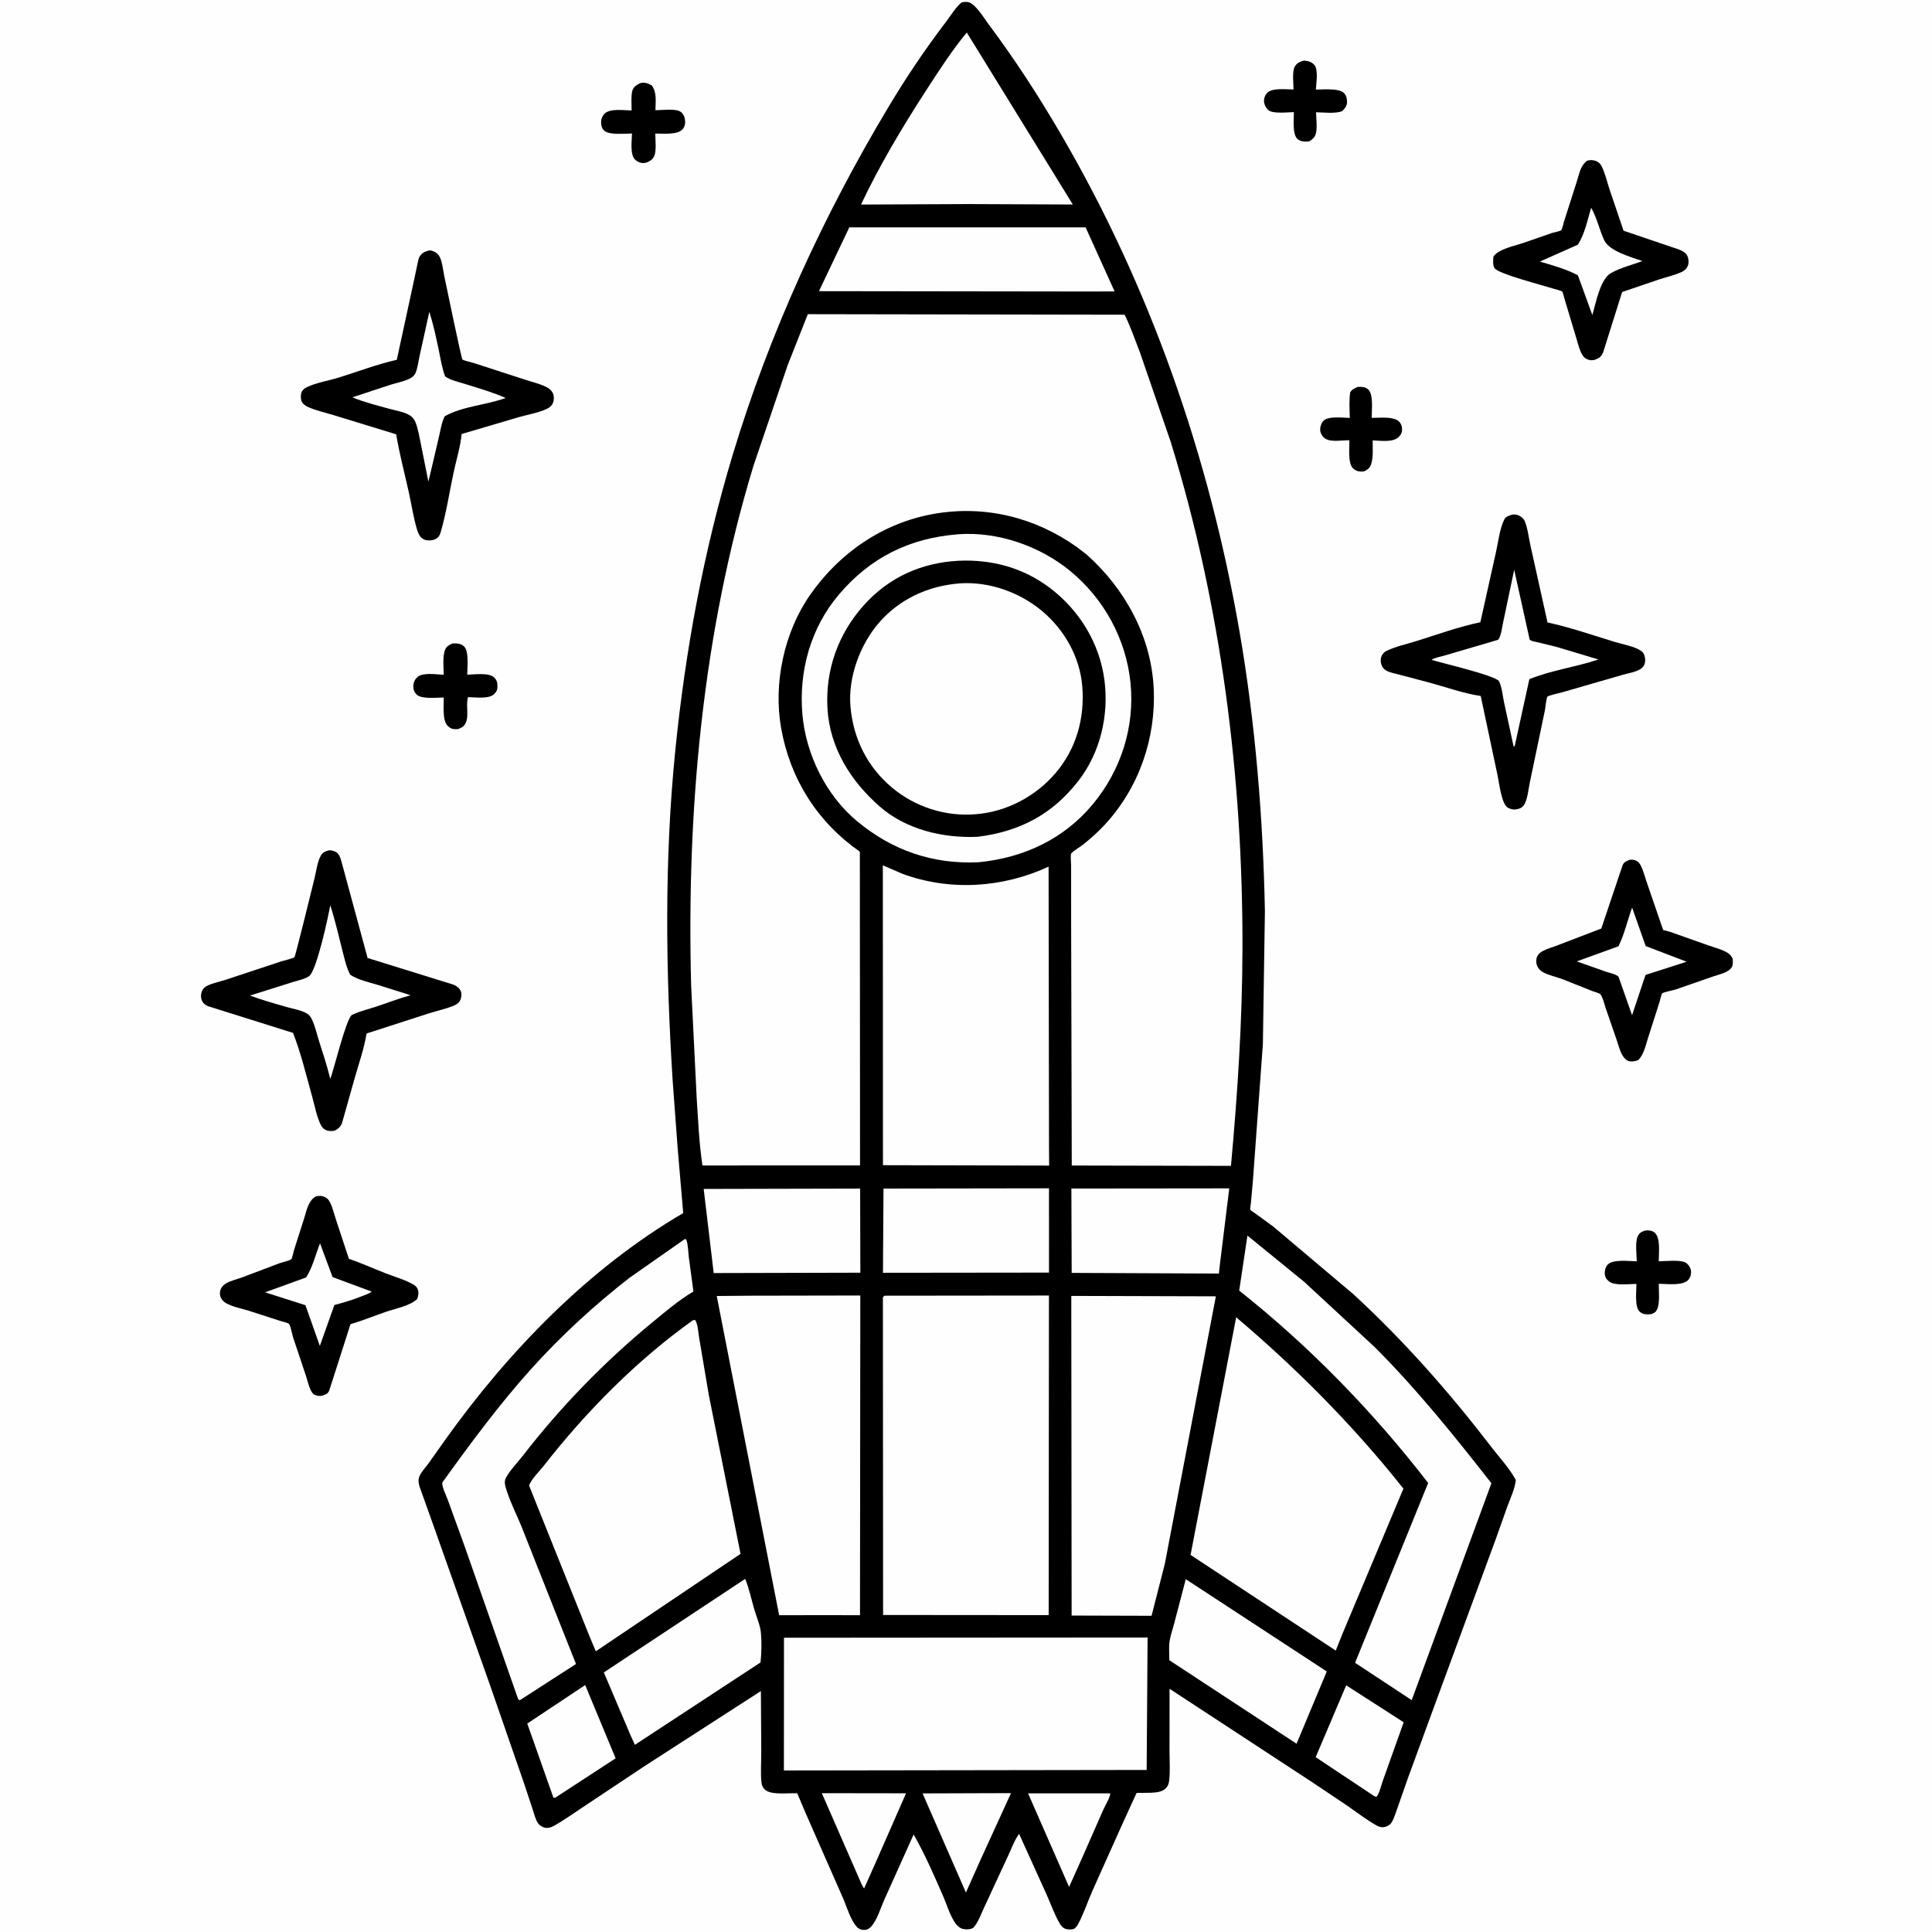 <svg version="1.1" xmlns="http://www.w3.org/2000/svg" style="display: block;" viewBox="0 0 2048 2048" width="1024" height="1024">
<path transform="translate(0,0)" fill="rgb(254,254,254)" d="M -0 -0 L 2048 0 L 2048 2048 L -0 2048 L -0 -0 z"/>
<path transform="translate(0,0)" fill="rgb(0,0,0)" d="M 1382.13 64.187 C 1386.54 64.672 1389.8 65.175 1393.01 68.539 C 1397.84 73.591 1395.19 88.363 1394.86 94.969 C 1402.11 94.962 1418.73 93.232 1424.36 98.347 C 1427.05 100.785 1427.82 104.113 1427.92 107.617 C 1428.04 112.168 1425.86 114.638 1422.82 117.733 C 1415.63 120.805 1403.05 119.071 1395.11 119.027 C 1395.15 125.303 1396.67 136.603 1394.65 142.304 C 1393.27 146.222 1391.01 147.982 1387.5 149.976 C 1383.2 150.276 1378.7 150.291 1375.29 147.216 C 1369.74 142.213 1371.62 126.098 1371.58 118.868 C 1365.28 118.935 1349.56 120.841 1344.75 116.883 C 1342.17 114.757 1340.17 111.083 1339.94 107.74 C 1339.69 104.175 1340.94 100.815 1343.46 98.279 C 1348.75 92.935 1363.93 94.846 1371.21 94.855 C 1371.17 88.82 1369.62 76.07 1372.38 70.924 C 1374.76 66.493 1377.71 65.707 1382.13 64.187 z"/>
<path transform="translate(0,0)" fill="rgb(0,0,0)" d="M 1439.15 410.137 C 1443.34 410.071 1447.31 409.884 1450.53 412.996 C 1456.05 418.319 1454.02 435.599 1454.06 442.967 C 1461.82 443.026 1476.54 441.19 1482.53 446.4 C 1484.92 448.485 1486.15 451.417 1486.25 454.568 C 1486.38 458.429 1485.2 460.812 1482.45 463.418 C 1476.25 469.289 1463.17 467.023 1455.08 466.845 C 1455.03 474.538 1455.93 485.137 1453.34 492.446 C 1451.99 496.242 1449.78 497.763 1446.31 499.5 C 1444.99 499.758 1444.48 499.914 1443 499.895 C 1439.24 499.847 1436.47 498.741 1433.9 496.043 C 1428.69 490.572 1430.54 474.029 1430.43 466.707 C 1423.02 466.481 1411.02 469.035 1404.72 464.925 C 1402.07 463.198 1399.84 459.674 1399.5 456.51 C 1399.13 453 1400.48 448.501 1402.99 445.984 C 1408.2 440.782 1423.74 442.932 1430.86 443.015 C 1430.62 434.047 1429.97 424.905 1431.24 416 C 1433.03 412.671 1435.85 411.725 1439.15 410.137 z"/>
<path transform="translate(0,0)" fill="rgb(0,0,0)" d="M 677.791 88.5 L 679.054 88.051 C 683.246 86.997 687.199 88.417 690.794 90.5 C 696.552 97.507 694.86 108.212 694.785 116.848 C 701.249 116.785 716.094 114.911 721.16 118.299 C 723.894 120.129 725.443 122.908 725.995 126.113 C 726.687 130.132 726.243 133.997 723.5 137.103 C 718.046 143.278 702.275 141.449 694.607 141.573 C 694.64 147.516 696.088 160.302 693.415 165.649 C 691.587 169.307 689.155 170.755 685.5 172.257 C 684.317 172.492 682.738 172.911 681.5 172.851 C 678.211 172.69 675.396 171.4 673.084 169.071 C 667.613 163.56 669.844 149.035 669.934 141.496 C 662.818 141.524 646.644 143.339 640.999 138.861 C 638.206 136.646 637.361 133.742 637.196 130.269 C 637.021 126.582 638.35 123.071 640.954 120.435 C 646.666 114.649 661.803 116.998 669.535 117.107 C 669.572 110.87 668.784 102.654 670.179 96.666 C 671.162 92.45 674.249 90.485 677.791 88.5 z"/>
<path transform="translate(0,0)" fill="rgb(0,0,0)" d="M 1743.6 1304.5 L 1745.87 1304.24 C 1748.79 1304.17 1752.19 1304.87 1754.3 1306.9 C 1760.46 1312.82 1758.3 1328.82 1758.34 1337 C 1765.32 1336.99 1780.81 1335.12 1786.72 1338.4 C 1789.6 1339.99 1792.02 1343.58 1792.48 1346.82 C 1792.97 1350.22 1792.08 1353.87 1789.87 1356.5 C 1784.1 1363.37 1766.54 1360.9 1758.35 1360.84 C 1758.3 1368.19 1759.82 1381.8 1756.5 1388.23 C 1754.96 1391.21 1753.43 1391.83 1750.5 1393 L 1748 1393.25 C 1744.05 1393.4 1740.76 1393.04 1737.86 1390.14 C 1732.62 1384.9 1734.7 1368.21 1734.7 1361.02 C 1727.23 1361.01 1712.1 1363.05 1706.16 1358.74 C 1703.23 1356.62 1701.49 1354.18 1701.13 1350.5 C 1700.81 1347.33 1701.89 1343.01 1704.11 1340.66 C 1709.97 1334.49 1727 1336.97 1735.02 1337.05 C 1734.95 1330.14 1733.18 1316.8 1735.98 1310.7 C 1737.76 1306.81 1739.89 1305.9 1743.6 1304.5 z"/>
<path transform="translate(0,0)" fill="rgb(0,0,0)" d="M 479.876 682.033 C 484.31 681.997 488.729 681.978 492.055 685.361 C 497.353 690.749 495.29 707.79 495.32 715.187 C 502.895 715.064 517.869 712.752 523.684 718.007 C 526.83 720.85 527.417 724.073 527.298 728.178 C 527.196 731.709 526.184 733.549 523.628 735.917 C 517.901 741.223 503.726 739.094 496.197 738.97 C 493.467 747.165 497.386 758.309 493.707 766.235 C 491.839 770.258 489.425 771.378 485.5 772.843 L 484.537 772.918 C 480.164 773.191 477.744 772.495 474.571 769.448 C 468.63 763.744 470.563 747.385 470.379 739.373 C 463.197 739.447 447.151 741.367 441.698 736.305 C 439.232 734.017 438.056 730.821 438.114 727.5 C 438.181 723.62 439.657 720.193 442.591 717.634 C 448.477 712.502 462.841 715.033 470.367 715.279 C 470.237 707.71 468.982 695.334 471.92 688.5 C 473.475 684.882 476.474 683.541 479.876 682.033 z"/>
<path transform="translate(0,0)" fill="rgb(0,0,0)" d="M 1682.16 170.5 C 1685.31 169.326 1689.47 169.553 1692.51 170.989 C 1694.92 172.127 1696.51 173.742 1697.73 176.099 C 1701.37 183.172 1703.45 192.369 1705.94 200 L 1721.02 244.554 L 1772.28 261.968 C 1777.65 263.794 1786.36 265.803 1788.77 271.488 C 1790.11 274.637 1790.37 278.797 1789.09 282 C 1788.06 284.588 1785.92 286.665 1783.44 287.896 C 1776.28 291.456 1767.31 293.46 1759.66 295.888 L 1719.52 309.565 L 1699.47 373.312 C 1697.44 378.144 1695.32 379.605 1690.5 381.425 C 1689.19 381.658 1687.84 381.951 1686.5 381.86 C 1683.5 381.657 1680.35 380.211 1678.5 377.835 C 1674.45 372.623 1672.72 364.109 1670.79 357.877 L 1658.28 316.237 C 1657.94 315.132 1656.72 309.752 1656.03 309.107 C 1654.87 308.009 1648.05 306.442 1646.24 305.859 C 1635.87 302.506 1588.28 290.388 1584.26 284.26 C 1582.22 281.139 1582.76 275.547 1583.12 272 C 1588.27 264.039 1605.89 260.58 1614.62 257.574 L 1645.26 246.951 C 1646.83 246.438 1654.04 244.976 1654.91 244.117 C 1655.94 243.108 1657.41 236.479 1657.89 234.922 L 1671.38 192.732 C 1674.2 184.308 1674.89 176.349 1682.16 170.5 z"/>
<path transform="translate(0,0)" fill="rgb(254,254,254)" d="M 1686.67 220.225 C 1692.91 231.034 1695.29 243.257 1700.46 254.5 C 1705.95 266.445 1729.48 272.589 1741.06 276.748 C 1730.04 280.817 1717.93 283.7 1707.66 289.496 C 1696.18 295.977 1691.51 321.896 1687.94 333.958 L 1672.64 291.847 C 1660.42 285.254 1645.65 281.246 1632.36 277.269 L 1672.51 259.434 C 1679.91 248.249 1682.83 233.043 1686.67 220.225 z"/>
<path transform="translate(0,0)" fill="rgb(0,0,0)" d="M 334.285 1268.5 C 337.527 1267.38 341.267 1267.39 344.374 1268.96 C 346.134 1269.84 347.736 1271.07 348.783 1272.76 C 352.324 1278.48 354.129 1286.85 356.258 1293.24 L 369.847 1334.39 C 382.83 1338.77 395.63 1344.65 408.425 1349.63 C 418.032 1353.38 429.576 1356.59 438.427 1361.79 C 440.385 1362.94 442.157 1364.69 442.924 1366.88 C 444.082 1370.18 443.429 1373.91 442.2 1377.06 C 434.642 1384.31 418.513 1387.31 408.398 1390.82 C 396.095 1395.09 384.022 1400.06 371.512 1403.7 L 349.028 1474 C 347.414 1477.57 345.895 1477.85 342.5 1479.2 C 341.364 1479.48 340.188 1479.82 339 1479.76 C 336.13 1479.6 333.177 1479.04 331.292 1476.74 C 327.911 1472.63 326.064 1463.62 324.329 1458.47 L 310.601 1417.43 C 309.684 1414.39 308.181 1405.71 306.431 1403.5 C 305.424 1402.22 298.625 1400.72 296.74 1400.12 L 262.939 1389.19 C 255.382 1386.81 240.295 1384.25 235.528 1377.91 C 233.378 1375.05 232.664 1371.97 233.421 1368.49 C 234.162 1365.08 236.21 1362.59 239.136 1360.76 C 244.237 1357.56 251.282 1356.08 257 1353.96 L 296.477 1339.01 C 299.242 1338.05 306.905 1336.4 308.922 1334.7 C 309.524 1334.2 311.442 1325.99 311.796 1324.75 L 322.322 1291.8 C 324.973 1283.62 326.573 1273.31 334.285 1268.5 z"/>
<path transform="translate(0,0)" fill="rgb(254,254,254)" d="M 339.241 1318.01 L 352.545 1353.77 L 394.002 1369.15 C 390.965 1371.51 386.923 1372.72 383.357 1374.14 C 373.88 1377.93 364.291 1380.73 354.444 1383.38 L 339.044 1426.7 L 323.774 1383.56 L 281.009 1369.92 L 324.418 1354.15 C 331.108 1344.43 334.75 1329.1 339.241 1318.01 z"/>
<path transform="translate(0,0)" fill="rgb(0,0,0)" d="M 1727.42 911.5 C 1729.83 910.973 1732.28 911.302 1734.5 912.421 C 1736.5 913.431 1738.2 915.348 1739.19 917.33 C 1742.29 923.501 1744.05 930.956 1746.4 937.511 L 1763 985.843 L 1769.95 987.648 L 1810.79 1002.11 C 1817.24 1004.43 1825.89 1006.51 1831.62 1010.22 C 1834.25 1011.91 1835.39 1013.77 1836.8 1016.5 C 1836.79 1020.57 1837.53 1023.45 1834.69 1026.7 C 1830.68 1031.31 1821.02 1033.34 1815.38 1035.3 L 1775.81 1049.04 C 1773.04 1049.9 1763.5 1051.65 1761.98 1053.03 C 1761.18 1053.76 1759.6 1060.79 1759.18 1062.15 L 1747.07 1100 C 1744.64 1107.62 1742.6 1117.68 1736.87 1123.5 C 1734.14 1125.02 1729.18 1125.73 1726.13 1124.7 C 1723.9 1123.94 1721.63 1121.4 1720.35 1119.5 C 1717.24 1114.88 1715.56 1107.63 1713.71 1102.31 L 1701.98 1068.28 C 1700.7 1064.46 1698.91 1056.78 1696.36 1053.85 C 1695.53 1052.89 1689.45 1051.14 1688.04 1050.59 L 1655.91 1037.83 C 1649.4 1035.4 1642.02 1033.94 1635.87 1030.7 C 1633.28 1029.34 1630.9 1027.05 1629.68 1024.36 C 1628.27 1021.26 1628.01 1017.05 1629.45 1013.94 C 1630.46 1011.76 1632.2 1010.01 1634.25 1008.79 C 1639.38 1005.75 1645.84 1004.13 1651.39 1001.94 L 1697.45 984.277 L 1720.08 917 C 1721.62 913.689 1724.18 912.638 1727.42 911.5 z"/>
<path transform="translate(0,0)" fill="rgb(254,254,254)" d="M 1730.1 962.086 L 1744.52 1002.87 L 1787.87 1019.47 L 1744.31 1033.47 L 1730.04 1076.17 L 1715.69 1035.33 C 1712.98 1032.62 1706.45 1031.42 1702.65 1030.14 L 1671.39 1019.12 L 1715.64 1003.11 C 1721.86 990.647 1725.26 975.33 1730.1 962.086 z"/>
<path transform="translate(0,0)" fill="rgb(0,0,0)" d="M 454.994 265.5 C 456.559 265.52 456.338 265.4 457.613 265.757 C 460.735 266.634 463.611 268.279 465.411 271.078 C 468.856 276.434 469.712 287.214 471.156 293.69 C 473.221 302.955 488.751 379.279 490.251 381.153 C 490.927 381.999 500.66 384.333 502.421 384.879 L 555.239 402.031 C 563.078 404.633 571.819 406.625 579.193 410.272 C 581.877 411.599 584.344 413.515 585.774 416.2 C 587.484 419.409 587.529 424.215 586.007 427.5 C 584.812 430.076 582.71 431.931 580.188 433.168 C 571.361 437.495 559.227 439.552 549.682 442.273 L 489.381 460.061 C 488.007 473.789 483.464 488.378 480.601 501.931 C 476.332 522.144 473.104 543.479 467.395 563.272 C 466.682 565.744 465.83 568.436 463.714 570.082 C 459.92 573.035 456.067 573.106 451.5 572.623 C 450.173 572.08 448.694 571.552 447.5 570.723 C 445.096 569.052 443.365 565.367 442.5 562.685 C 438.389 549.93 436.397 535.468 433.468 522.291 C 428.899 501.732 423.409 481.147 419.954 460.379 L 353.499 440.024 C 344.582 437.215 334.299 435.127 325.878 431.132 C 323.02 429.776 320.141 427.428 319.313 424.235 C 318.655 421.694 318.658 417.333 319.965 415.05 C 321.225 412.85 323.089 411.462 325.352 410.383 C 335.412 405.587 348 403.625 358.701 400.343 C 379.286 394.029 399.563 386.095 420.611 381.436 L 437.913 301.564 L 442.224 281.305 C 442.858 278.494 443.402 274.141 444.981 271.713 C 447.52 267.808 450.62 266.528 454.994 265.5 z"/>
<path transform="translate(0,0)" fill="rgb(254,254,254)" d="M 455.119 330.492 C 459.325 343.743 462.323 357.765 465.166 371.382 C 467.106 380.669 468.461 390.094 471.868 398.989 C 477.352 403.085 486.638 405.013 493.233 407.099 C 507.685 411.67 522.084 415.683 535.982 421.857 C 515.438 429.504 490.532 430.473 471.412 441.274 C 468.013 448.124 466.819 456.673 465.059 464.141 L 454.124 510.599 L 446.254 471.24 C 444.564 463.398 443.264 454.139 440.084 446.786 C 438.878 443.996 436.607 441.541 434 440.008 C 428.309 436.661 420.008 435.323 413.575 433.57 C 400.308 429.953 386.274 426.483 373.57 421.18 L 413.874 407.867 C 420.465 405.778 429.818 404.066 435.642 400.622 C 437.505 399.521 439.289 397.807 440.236 395.839 C 442.696 390.728 443.513 382.975 444.769 377.411 L 455.119 330.492 z"/>
<path transform="translate(0,0)" fill="rgb(0,0,0)" d="M 348.21 901.5 C 350.903 900.909 354.124 902.008 356.464 903.389 C 360.197 905.593 361.344 911.279 362.482 915.188 L 370.896 946.232 L 389.657 1015.5 L 481.049 1043.89 C 484.216 1045.31 487.533 1047.76 488.648 1051.22 C 489.682 1054.42 488.964 1058.48 487.287 1061.29 C 486.075 1063.33 483.895 1064.74 481.79 1065.68 C 473.169 1069.5 463.05 1071.46 454.031 1074.41 L 388.595 1095.55 C 385.963 1111.55 380.276 1127.77 375.827 1143.37 L 362.811 1189.61 C 361.234 1194.46 358.939 1196.42 354.5 1198.65 C 351.398 1198.97 348.595 1199.28 345.665 1197.98 C 342.81 1196.71 341.402 1195.11 340.038 1192.38 C 335.661 1183.59 333.717 1172.49 331.064 1163 C 324.762 1140.46 319.126 1116.68 310.638 1094.91 L 220.542 1066.62 C 217.034 1065.17 214.9 1063.2 213.64 1059.5 C 212.241 1055.39 213.477 1049.68 216.804 1046.79 C 221.273 1042.92 233.08 1040.64 238.93 1038.69 L 298.678 1018.92 C 301.311 1018.07 310.402 1016.15 312.107 1014.63 C 313.214 1013.64 331.013 940.556 333.403 931.038 C 335.225 923.779 336.416 913.327 340.092 907 C 342.104 903.537 344.49 902.565 348.21 901.5 z"/>
<path transform="translate(0,0)" fill="rgb(254,254,254)" d="M 350.092 959.638 C 355.163 975.063 358.832 991.652 362.922 1007.41 C 365.21 1016.23 366.983 1025.15 371.236 1033.26 C 379.731 1038.79 390.477 1041.04 400.112 1043.94 L 435.222 1054.96 C 422.588 1058.46 410.455 1063.21 398.025 1067.3 C 390.531 1069.77 382.556 1071.59 375.385 1074.88 C 374.476 1075.3 373.417 1075.5 372.673 1076.17 C 366.502 1081.73 354.305 1132.38 350.116 1143.74 C 346.903 1130.31 342.418 1116.95 338.265 1103.79 C 335.911 1096.33 334.161 1088.32 330.915 1081.21 C 329.697 1078.55 328.216 1076.21 325.702 1074.59 C 320.055 1070.97 310.892 1069.46 304.459 1067.63 C 291.301 1063.88 277.802 1060.11 264.98 1055.33 L 310.421 1041.02 C 315.387 1039.44 323.66 1037.77 327.804 1034.63 C 335.638 1028.68 347.881 972.325 350.092 959.638 z"/>
<path transform="translate(0,0)" fill="rgb(0,0,0)" d="M 1603.06 545.5 C 1606.11 545.062 1608.96 545.651 1611.58 547.314 C 1613.25 548.375 1615.21 550.047 1616.04 551.866 C 1619.41 559.271 1620.51 570.148 1622.35 578.293 L 1640.43 659.822 C 1664.49 665.047 1688.31 673.309 1711.86 680.515 C 1720.13 683.046 1732.83 685.096 1739.73 690.087 C 1742.5 692.089 1743.42 694.573 1743.82 697.875 C 1744.36 702.278 1743.25 706.263 1739.5 708.866 C 1734.35 712.441 1725.25 713.829 1719.1 715.625 L 1655.7 733.944 C 1653.04 734.694 1641.29 737.27 1640.3 738.481 C 1639.28 739.713 1638.02 751.044 1637.64 753.032 L 1621.75 829.1 C 1620.21 835.9 1619.3 848.969 1614.78 854.227 C 1612.27 857.148 1609.15 857.762 1605.5 858.139 C 1602.92 858.087 1599.93 857.336 1597.82 855.772 C 1591.39 850.997 1589.14 829.425 1587.38 821.46 L 1569.63 737.774 C 1550.81 734.978 1531.45 727.89 1512.96 722.99 L 1482.53 714.96 C 1478.5 713.854 1473.12 712.913 1469.5 710.851 C 1466.88 709.358 1465.03 707.007 1464.2 704.116 C 1463.24 700.755 1463.36 697.137 1465.26 694.098 C 1466.52 692.074 1467.84 690.883 1469.97 689.857 C 1479.66 685.203 1491.83 682.59 1502.2 679.325 C 1524.31 672.359 1546.53 664.374 1569.23 659.588 L 1585.75 585.532 C 1588.26 574.492 1589.69 560.131 1594.85 550.22 C 1596.28 547.48 1600.34 546.388 1603.06 545.5 z"/>
<path transform="translate(0,0)" fill="rgb(254,254,254)" d="M 1605.1 603.951 L 1621.51 678.005 C 1623.53 679.833 1626.33 679.973 1628.96 680.59 L 1650.02 685.752 L 1694.39 699.058 C 1670.57 707.172 1644.32 710.431 1621.17 719.974 L 1605.73 790.5 L 1604.56 791.627 L 1594.25 743.982 C 1592.9 737.583 1592.06 728.039 1589.1 722.266 C 1585.99 716.171 1527.38 702.668 1517.51 699.458 C 1519.91 697.412 1527.5 696.026 1530.68 695.063 L 1588.14 678.194 C 1591.29 674.206 1592.35 664.467 1593.46 659.424 L 1605.1 603.951 z"/>
<path transform="translate(0,0)" fill="rgb(0,0,0)" d="M 1019.43 2.5 C 1022.23 2.033 1024.67 1.637 1027.42 2.582 C 1034.67 5.078 1043.2 19.376 1047.99 25.779 C 1075.53 62.614 1100.29 100.717 1123.53 140.396 C 1219.13 303.654 1281.98 484.068 1314.09 670.304 C 1330.82 767.376 1338.9 867.279 1340.85 965.716 L 1338.71 1106.66 L 1328.26 1250.01 L 1326.1 1274.59 C 1325.97 1276.01 1324.95 1281.21 1325.38 1282.36 C 1325.65 1283.09 1328.89 1285.03 1329.65 1285.57 L 1349.56 1300.1 L 1434.66 1371.94 C 1488.16 1421.17 1536.72 1476.24 1580.91 1533.91 C 1589.54 1545.17 1600.18 1556.43 1606.84 1568.91 C 1605.76 1578.44 1601.06 1588.19 1597.75 1597.19 L 1585.75 1631.02 L 1520.91 1807.25 L 1492.34 1885.19 L 1481.1 1917.33 C 1479.35 1922 1477.81 1927.58 1475.19 1931.82 C 1473.69 1934.25 1470.8 1935.97 1468.06 1936.63 C 1464.85 1937.4 1461.87 1936.6 1459.06 1935 C 1448.65 1929.08 1438.64 1921.44 1428.81 1914.57 L 1391.61 1889.62 L 1239.79 1790.18 L 1239.74 1855.9 C 1239.74 1866.36 1240.6 1877.67 1239.31 1888 C 1237.54 1902.18 1221.49 1900.15 1210.9 1900.53 C 1209.83 1900.57 1205.53 1900.37 1204.79 1900.73 C 1204.79 1900.73 1203.54 1903.4 1203.47 1903.55 L 1189.18 1934.82 L 1157.76 2004.91 C 1152.81 2016.19 1148.75 2028.71 1142.91 2039.5 C 1141.95 2041.28 1140.49 2043.55 1138.64 2044.54 C 1136.48 2045.7 1131.87 2045.45 1129.61 2044.71 C 1126.52 2043.7 1124.62 2041.14 1123.06 2038.47 C 1117.85 2029.5 1114.16 2018.97 1109.94 2009.44 L 1080.27 1943.92 C 1075.53 1950.37 1072.14 1959.77 1068.68 1967.11 L 1043.02 2022.48 C 1039.8 2029.39 1036.82 2038.23 1031.5 2043.78 C 1027.97 2045.39 1024.3 2045.63 1020.5 2044.68 C 1016.51 2043.68 1013.46 2040 1011.39 2036.67 C 1006.44 2028.71 1003.61 2018.81 999.84 2010.19 C 990.312 1988.37 980.361 1965.29 968.48 1944.68 L 937.606 2013.3 C 933.741 2021.95 930.121 2034.17 924.266 2041.38 C 922.286 2043.82 919.712 2045.6 916.5 2045.82 C 913.695 2046 910.417 2044.9 908.5 2042.83 C 901.393 2035.14 897.506 2020.84 893.23 2011.19 L 853.94 1921.82 L 846.68 1904.72 C 846.509 1904.32 845.24 1901.08 845.115 1901 C 844.813 1900.8 840.289 1900.96 839.608 1900.95 C 831.714 1900.87 816.208 1902.62 810.488 1896.73 C 808.589 1894.78 807.519 1892.56 807.223 1889.86 C 806.088 1879.48 806.986 1868.19 806.977 1857.68 L 806.576 1792.61 L 683.396 1872.06 L 619 1914.92 C 608.443 1921.81 597.809 1929.57 586.813 1935.7 C 584.314 1937.09 581.369 1937.9 578.5 1937.6 C 575.216 1937.25 571.225 1934.53 569.637 1931.68 C 567.18 1927.27 565.845 1921.54 564.259 1916.75 L 554.729 1888.17 L 519.701 1787.07 L 457.935 1612.78 L 444.813 1576.07 C 443.749 1572.7 443.163 1569.42 444.256 1565.97 C 445.825 1561.01 451.019 1555.68 454.074 1551.5 L 471.425 1526.99 C 538.687 1432.65 623.676 1344.74 724.236 1285.92 L 718.371 1217.5 L 712.976 1144.5 C 705.701 1028.86 704.165 912.041 715.732 796.603 C 726.447 689.669 745.864 584.005 777.018 481.05 C 816.038 352.102 872.969 228.146 942.233 112.709 C 961.003 81.427 980.998 51.683 1003.13 22.7 C 1008.22 16.032 1012.93 7.817 1019.43 2.5 z"/>
<path transform="translate(0,0)" fill="rgb(254,254,254)" d="M 1089.79 1901.01 L 1176.91 1901.03 C 1176.98 1905 1171.42 1914.12 1169.64 1918.18 L 1147.01 1969.6 L 1133.27 2000.24 L 1089.79 1901.01 z"/>
<path transform="translate(0,0)" fill="rgb(254,254,254)" d="M 871.181 1900.85 L 960.431 1900.98 L 929.387 1971.75 L 916.021 2001.79 C 913.595 1998.73 912.145 1994.43 910.528 1990.85 L 900.639 1968.29 L 871.181 1900.85 z"/>
<path transform="translate(0,0)" fill="rgb(254,254,254)" d="M 977.972 1901.09 L 1071.72 1900.79 L 1039.5 1971.25 L 1023.91 2006.15 L 977.972 1901.09 z"/>
<path transform="translate(0,0)" fill="rgb(254,254,254)" d="M 1427.02 1786.53 L 1487.96 1825.67 L 1465.88 1887.59 C 1463.93 1892.87 1462.55 1900.63 1459.02 1904.87 L 1456.5 1903.82 L 1394.67 1862.67 L 1427.02 1786.53 z"/>
<path transform="translate(0,0)" fill="rgb(254,254,254)" d="M 620.325 1786.24 L 652.585 1863.89 L 589.597 1904.97 C 587.983 1906.11 588.944 1905.8 586.615 1905.5 L 558.931 1827.05 L 620.325 1786.24 z"/>
<path transform="translate(0,0)" fill="rgb(254,254,254)" d="M 1256.96 1674.01 L 1406.44 1771.83 L 1379.02 1837.37 L 1374.42 1848.43 L 1239.53 1759.9 C 1239.55 1753.23 1238.83 1745.56 1239.93 1739 C 1240.95 1732.9 1243.21 1726.81 1244.73 1720.8 L 1256.96 1674.01 z"/>
<path transform="translate(0,0)" fill="rgb(254,254,254)" d="M 745.937 1260.33 L 911.779 1259.95 L 911.996 1349.11 L 756.554 1349.49 L 745.937 1260.33 z"/>
<path transform="translate(0,0)" fill="rgb(254,254,254)" d="M 789.95 1673.67 C 794.138 1683.88 796.45 1695.39 799.568 1705.98 C 801.833 1713.68 805.792 1722.59 806.56 1730.5 C 807.552 1740.72 807.232 1752.06 806.185 1762.26 L 673.015 1849.58 L 668.89 1840.6 L 640.089 1772.84 L 789.95 1673.67 z"/>
<path transform="translate(0,0)" fill="rgb(254,254,254)" d="M 1135.7 1259.9 L 1303.08 1259.72 L 1293.19 1339.88 L 1292.09 1350.02 L 1136.03 1349.32 L 1135.7 1259.9 z"/>
<path transform="translate(0,0)" fill="rgb(254,254,254)" d="M 936.541 1259.93 L 1111.97 1259.67 L 1111.99 1349 L 935.983 1349.2 L 936.541 1259.93 z"/>
<path transform="translate(0,0)" fill="rgb(254,254,254)" d="M 900.295 241.026 L 1150.8 241.029 L 1181.54 308.942 L 1150.5 309.008 L 868.146 308.643 L 900.295 241.026 z"/>
<path transform="translate(0,0)" fill="rgb(254,254,254)" d="M 1024.82 34.471 L 1137.25 216.78 L 1026.5 216.324 L 912.71 216.831 C 932.253 175.481 956.144 135.364 980.984 97 C 994.81 75.647 1008.6 54.106 1024.82 34.471 z"/>
<path transform="translate(0,0)" fill="rgb(254,254,254)" d="M 725.896 1313.5 L 727.355 1313.76 C 729.464 1319.24 729.451 1326.57 730.143 1332.47 L 735.044 1369.03 C 719.554 1378.23 705.587 1390.17 691.698 1401.6 C 640.726 1443.53 594.721 1490.85 554.285 1543.04 C 548.572 1550.42 540.822 1558.26 536.378 1566.35 C 534.596 1569.6 535.003 1573.06 535.986 1576.5 C 540.192 1591.21 548.122 1606.33 553.791 1620.67 L 589.084 1709.78 L 610.578 1763.89 L 552.262 1801.5 L 550.755 1802.38 L 549.209 1801 L 492.603 1639.33 L 474.668 1589.89 C 473.029 1585.41 468.284 1575.94 468.816 1571.62 C 498.493 1530.3 529.203 1488.76 563.268 1450.92 C 594.684 1416.02 630.291 1383.27 667.344 1354.48 L 725.896 1313.5 z"/>
<path transform="translate(0,0)" fill="rgb(254,254,254)" d="M 1322.32 1309.78 L 1382.29 1358.62 L 1457.44 1428.16 C 1502.37 1473.16 1541.82 1522.32 1580.96 1572.31 L 1496.47 1802.21 L 1436.43 1762.65 L 1513.91 1572.01 C 1455.57 1496.5 1388.45 1427.43 1313.61 1368.1 L 1322.32 1309.78 z"/>
<path transform="translate(0,0)" fill="rgb(254,254,254)" d="M 1135.61 1373.72 L 1288.87 1374.16 L 1234.78 1657.68 L 1220.71 1712.8 L 1135.97 1712.55 L 1135.61 1373.72 z"/>
<path transform="translate(0,0)" fill="rgb(254,254,254)" d="M 795.656 1373.5 L 911.96 1373.29 L 911.636 1712.21 L 876.5 1712.11 L 825.922 1712.21 L 759.782 1373.81 L 795.656 1373.5 z"/>
<path transform="translate(0,0)" fill="rgb(254,254,254)" d="M 1310.4 1396.35 C 1375.15 1451.21 1434.92 1511.5 1487.69 1578.01 L 1423.02 1731.99 L 1415.95 1749.68 L 1262.05 1648.28 L 1310.4 1396.35 z"/>
<path transform="translate(0,0)" fill="rgb(254,254,254)" d="M 734.523 1399.5 L 736.779 1399.21 C 739.738 1402.88 740.248 1413.19 741.141 1418.25 L 751.464 1479.27 L 785.008 1647.17 L 631.581 1750.43 L 624.993 1734.77 L 560.891 1574.88 C 562.151 1569.2 572.346 1558.98 576.292 1553.93 C 621.219 1496.38 675 1441.97 734.523 1399.5 z"/>
<path transform="translate(0,0)" fill="rgb(254,254,254)" d="M 935.845 917.258 L 956.808 926.366 C 1007.43 944.823 1062.89 941.202 1111.55 918.685 L 1111.99 1216.8 L 1112.13 1235.56 L 935.982 1235.15 L 935.845 917.258 z"/>
<path transform="translate(0,0)" fill="rgb(254,254,254)" d="M 831.042 1736.07 L 1216.49 1735.8 L 1215.51 1876.22 L 830.967 1876.78 L 831.042 1736.07 z"/>
<path transform="translate(0,0)" fill="rgb(254,254,254)" d="M 937.572 1373.5 L 1111.92 1373.32 L 1111.64 1712.09 L 936.116 1711.95 L 935.923 1375.03 L 937.572 1373.5 z"/>
<path transform="translate(0,0)" fill="rgb(254,254,254)" d="M 1015.12 566.411 L 1015.63 566.342 C 1057.29 563.203 1101.93 578.688 1134.05 604.924 C 1170.27 634.507 1193.86 677.671 1198.42 724.202 C 1202.97 770.562 1188.33 816.369 1158.63 852.27 C 1127.75 889.607 1084.84 909.428 1037.15 914.029 C 988.627 916.285 945.729 901.462 908.425 870.43 C 875.652 843.167 854.306 799.687 850.596 757.5 C 846.56 711.608 859.28 665.559 889.327 630.168 C 922.585 590.994 964.124 570.458 1015.12 566.411 z"/>
<path transform="translate(0,0)" fill="rgb(0,0,0)" d="M 1016.15 594.433 C 1051.3 592.828 1084.67 601.807 1112.89 623.184 C 1144.32 646.988 1165.73 681.954 1170.79 721.266 C 1175.55 758.253 1166.38 797.681 1143.42 827.396 C 1115.58 863.413 1080.82 881.52 1036.25 887.047 C 999.96 888.649 960.609 879.467 932.7 855.081 C 901.85 828.125 879.56 792.771 877.155 751 C 874.812 710.305 888.433 672.006 915.606 641.658 C 942.289 611.858 976.665 596.541 1016.15 594.433 z"/>
<path transform="translate(0,0)" fill="rgb(254,254,254)" d="M 1017.47 618.408 C 1048.76 616.246 1081.16 627.919 1105 648.02 C 1128.59 667.903 1144.83 696.817 1147.28 727.69 C 1149.95 761.323 1140.96 793.729 1118.84 819.603 C 1097.7 844.338 1066.78 860.645 1034.24 863.109 C 1002.26 865.863 970.009 855.389 945.417 834.772 C 919.178 812.774 904.398 782.568 901.511 748.779 C 898.89 718.095 911.528 683.702 931.437 660.5 C 953.359 634.953 984.21 620.888 1017.47 618.408 z"/>
<path transform="translate(0,0)" fill="rgb(254,254,254)" d="M 856.318 333.047 L 1192.18 333.61 C 1198.44 346.409 1203.23 360.219 1208.37 373.51 L 1240.95 468.235 C 1294.54 641.752 1317.49 824.32 1317.07 1005.73 C 1316.9 1082.61 1311.87 1159.33 1304.87 1235.86 L 1136.11 1235.51 L 1135.46 979.471 L 1135.42 917.573 C 1135.43 914.997 1134.56 906.608 1135.5 904.862 C 1136.71 902.597 1145.62 897.336 1148.04 895.388 C 1156.08 888.916 1163.87 882.055 1170.9 874.479 C 1207.31 835.2 1225.58 782.558 1222.94 729.321 C 1220.23 674.464 1192.6 624.334 1152.25 588.188 L 1141.76 580.048 C 1097.46 548.525 1044.37 535.301 990.559 544.617 C 936.336 554.005 890.077 585.688 858.77 630.54 C 831.114 670.161 819.558 724.65 828.091 772.167 C 837.77 826.061 866.535 871.495 911.481 902.805 L 911.678 1235.42 L 744.621 1235.44 C 741.082 1212.14 740.074 1187.61 738.524 1164.1 L 732.638 1044.73 C 727.752 859.307 744.566 671.878 798.687 493.835 L 835.032 386.897 L 856.318 333.047 z"/>
</svg>